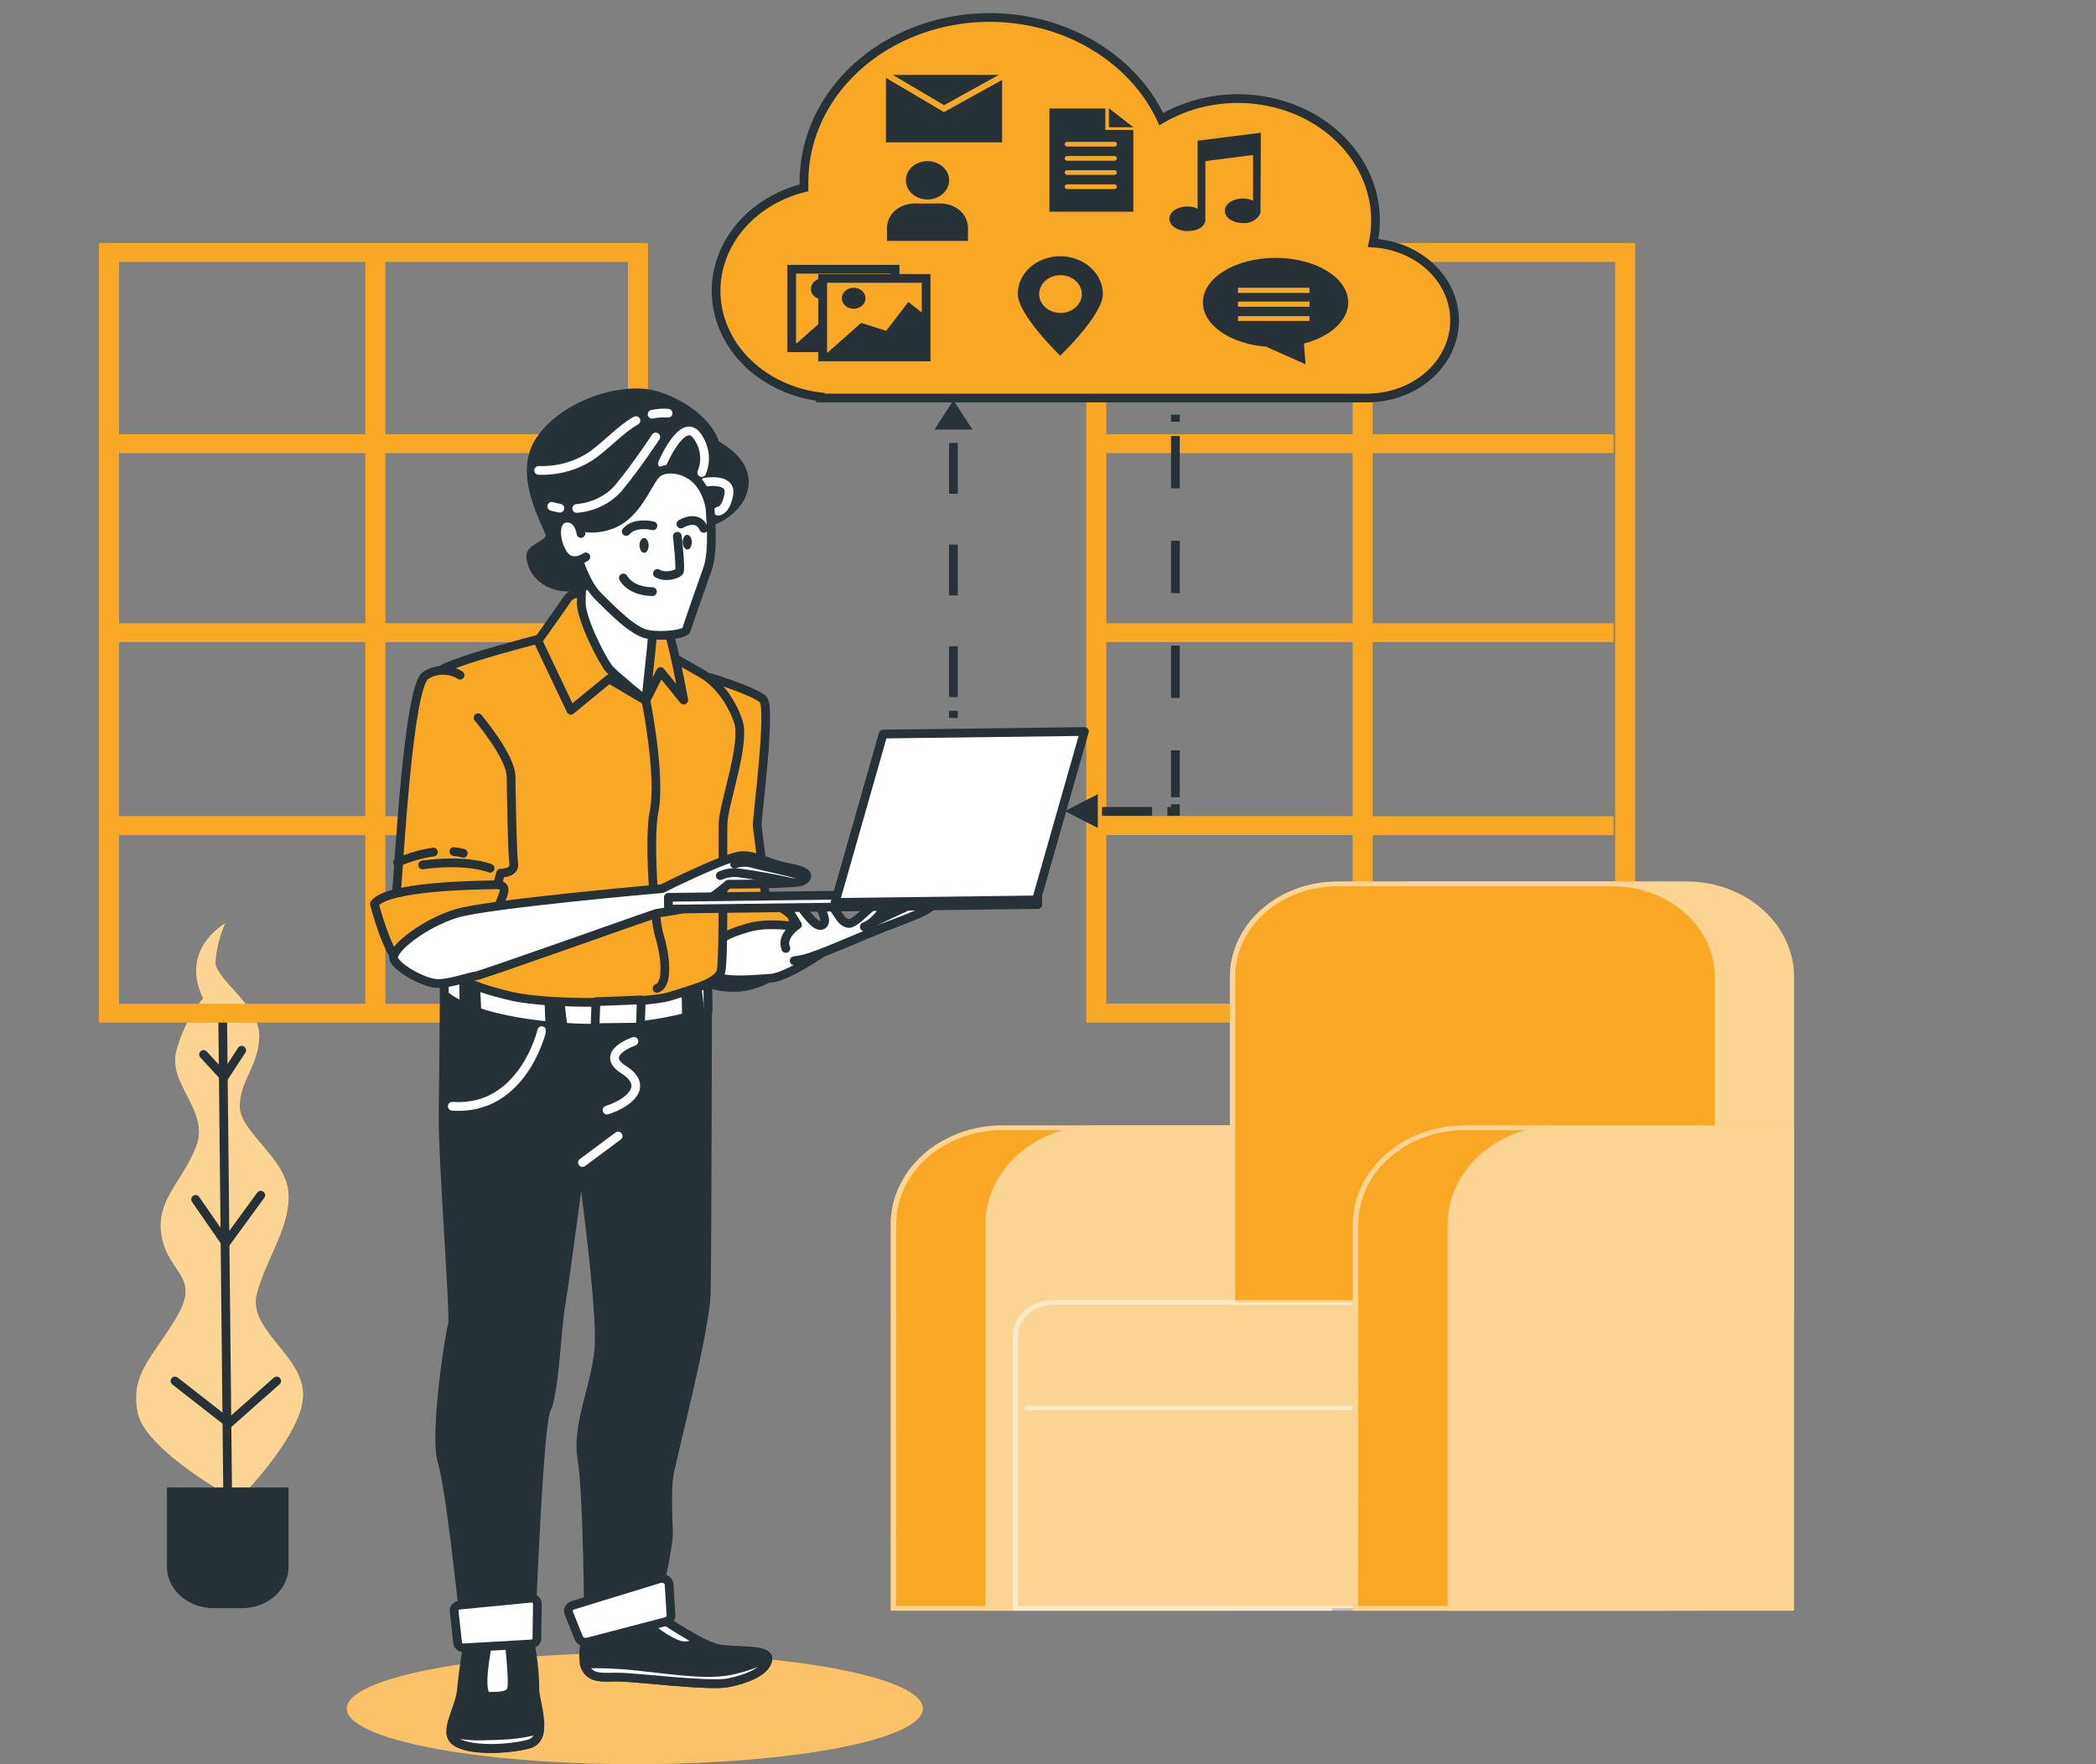 <svg width="120" height="101" viewBox="0 0 120 101" fill="none" xmlns="http://www.w3.org/2000/svg">
<rect x="0" y="0" width="120" height="101" fill="#808080" stroke="none"/>
<path d="M36.346 101C45.453 101 52.836 99.576 52.836 97.819C52.836 96.062 45.453 94.638 36.346 94.638C27.238 94.638 19.855 96.062 19.855 97.819C19.855 99.576 27.238 101 36.346 101Z" fill="#F9A826"/>
<path opacity="0.3" d="M36.346 101C45.453 101 52.836 99.576 52.836 97.819C52.836 96.062 45.453 94.638 36.346 94.638C27.238 94.638 19.855 96.062 19.855 97.819C19.855 99.576 27.238 101 36.346 101Z" fill="white"/>
<path d="M11.635 57.161C11.635 57.161 10.661 58.148 10.108 60.12C9.555 62.092 12.056 63.574 11.219 65.673C10.383 67.772 8.853 68.757 9.271 70.853C9.689 72.95 11.5 73.074 10.108 75.419C8.715 77.764 7.46 78.624 7.879 80.853C8.297 83.082 13.589 85.912 13.589 85.912C13.589 85.912 17.208 82.333 17.348 79.99C17.489 77.648 14.145 76.166 14.704 74.069C15.262 71.973 16.652 70.245 16.512 68.27C16.371 66.295 13.726 64.816 13.726 63.336C13.726 61.856 14.841 60.993 14.841 59.279C14.841 57.564 12.334 56.071 12.334 55.086C12.388 54.324 12.576 53.575 12.893 52.865C12.893 52.865 10.245 54.323 11.635 57.161Z" fill="#F9A826"/>
<path opacity="0.5" d="M11.635 57.161C11.635 57.161 10.661 58.148 10.108 60.12C9.555 62.092 12.056 63.574 11.219 65.673C10.383 67.772 8.853 68.757 9.271 70.853C9.689 72.95 11.5 73.074 10.108 75.419C8.715 77.764 7.46 78.624 7.879 80.853C8.297 83.082 13.589 85.912 13.589 85.912C13.589 85.912 17.208 82.333 17.348 79.99C17.489 77.648 14.145 76.166 14.704 74.069C15.262 71.973 16.652 70.245 16.512 68.27C16.371 66.295 13.726 64.816 13.726 63.336C13.726 61.856 14.841 60.993 14.841 59.279C14.841 57.564 12.334 56.071 12.334 55.086C12.388 54.324 12.576 53.575 12.893 52.865C12.893 52.865 10.245 54.323 11.635 57.161Z" fill="white"/>
<path d="M13.03 85.162L12.752 58.518" stroke="#263238" stroke-width="0.5" stroke-linecap="round" stroke-linejoin="round"/>
<path d="M15.839 79.065L13.112 81.481L10.019 79.065" stroke="#263238" stroke-width="0.5" stroke-linecap="round" stroke-linejoin="round"/>
<path d="M14.929 68.427L12.929 71.167L11.2 68.67" stroke="#263238" stroke-width="0.5" stroke-linecap="round" stroke-linejoin="round"/>
<path d="M11.655 60.371L12.837 61.659L13.839 60.128" stroke="#263238" stroke-width="0.5" stroke-linecap="round" stroke-linejoin="round"/>
<path d="M9.549 85.162H16.52V89.704C16.52 90.332 16.239 90.934 15.738 91.377C15.237 91.821 14.557 92.071 13.848 92.071H12.23C11.521 92.071 10.842 91.821 10.341 91.377C9.839 90.934 9.558 90.332 9.558 89.704V85.162H9.549Z" fill="#263238"/>
<path d="M62.192 13.914V58.546H93.617V13.914H62.192ZM77.442 14.996V24.861H63.337V14.996H77.442ZM63.337 35.681V25.943H77.442V35.681H63.337ZM77.442 36.763V46.725H63.337V36.763H77.442ZM63.337 47.807H77.442V57.458H63.337V47.807ZM92.469 57.458H78.59V47.815H92.381V46.733H78.59V36.763H92.381V35.681H78.59V25.943H92.381V24.861H78.59V14.996H92.469V57.458Z" fill="#F9A826"/>
<path d="M5.667 13.914V58.546H37.096V13.914H5.667ZM20.917 14.996V24.861H6.815V14.996H20.917ZM6.815 35.681V25.943H20.917V35.681H6.815ZM20.917 36.763V46.725H6.815V36.763H20.917ZM6.815 47.815H20.917V57.466H6.815V47.815ZM35.948 57.466H22.065V47.815H35.859V46.733H22.065V36.763H35.859V35.681H22.065V25.943H35.859V24.861H22.065V14.996H35.948V57.466Z" fill="#F9A826"/>
<path d="M70.672 92.071H51.146V70.087C51.146 68.623 51.803 67.219 52.972 66.184C54.141 65.148 55.726 64.567 57.379 64.567H70.672V92.071Z" fill="#F9A826"/>
<path d="M70.825 92.214H50.994V70.087C50.997 68.588 51.67 67.15 52.868 66.089C54.066 65.029 55.689 64.433 57.383 64.431H70.819L70.825 92.214ZM51.3 91.944H70.52V64.702H57.389C55.776 64.703 54.23 65.271 53.09 66.281C51.95 67.29 51.308 68.659 51.306 70.087L51.3 91.944Z" fill="#F9A826"/>
<path opacity="0.5" d="M70.825 92.214H50.994V70.087C50.997 68.588 51.67 67.15 52.868 66.089C54.066 65.029 55.689 64.433 57.383 64.431H70.819L70.825 92.214ZM51.3 91.944H70.52V64.702H57.389C55.776 64.703 54.23 65.271 53.09 66.281C51.95 67.29 51.308 68.659 51.306 70.087L51.3 91.944Z" fill="white"/>
<path d="M62.805 64.431C61.112 64.433 59.489 65.029 58.291 66.089C57.093 67.15 56.419 68.588 56.417 70.087V92.214H76.248V64.431H62.805Z" fill="#F9A826"/>
<path opacity="0.5" d="M62.805 64.431C61.112 64.433 59.489 65.029 58.291 66.089C57.093 67.15 56.419 68.588 56.417 70.087V92.214H76.248V64.431H62.805Z" fill="white"/>
<path d="M96.558 50.468H80.798C79.166 50.47 77.602 51.045 76.449 52.066C75.295 53.088 74.646 54.474 74.645 55.919V75.327H102.711V55.919C102.71 54.474 102.061 53.088 100.907 52.066C99.754 51.045 98.189 50.47 96.558 50.468Z" fill="#F9A826"/>
<path opacity="0.5" d="M96.558 50.468H80.798C79.166 50.47 77.602 51.045 76.449 52.066C75.295 53.088 74.646 54.474 74.645 55.919V75.327H102.711V55.919C102.71 54.474 102.061 53.088 100.907 52.066C99.754 51.045 98.189 50.47 96.558 50.468Z" fill="white"/>
<path d="M98.317 75.194H70.559V55.919C70.559 54.51 71.191 53.159 72.316 52.162C73.441 51.166 74.966 50.606 76.557 50.606H92.326C93.916 50.608 95.439 51.168 96.563 52.164C97.686 53.16 98.317 54.511 98.317 55.919L98.317 75.194Z" fill="#F9A826"/>
<path d="M98.476 75.327H70.412V55.919C70.414 54.474 71.062 53.089 72.215 52.068C73.368 51.046 74.932 50.471 76.562 50.468H92.326C93.957 50.471 95.52 51.046 96.673 52.068C97.826 53.089 98.474 54.474 98.476 55.919V75.327ZM70.718 75.057H98.171V55.919C98.169 54.546 97.553 53.23 96.457 52.259C95.361 51.288 93.876 50.741 92.326 50.739H76.562C75.013 50.741 73.527 51.288 72.431 52.259C71.335 53.23 70.719 54.546 70.718 55.919V75.057Z" fill="#F9A826"/>
<path opacity="0.5" d="M98.476 75.327H70.412V55.919C70.414 54.474 71.062 53.089 72.215 52.068C73.368 51.046 74.932 50.471 76.562 50.468H92.326C93.957 50.471 95.52 51.046 96.673 52.068C97.826 53.089 98.474 54.474 98.476 55.919V75.327ZM70.718 75.057H98.171V55.919C98.169 54.546 97.553 53.23 96.457 52.259C95.361 51.288 93.876 50.741 92.326 50.739H76.562C75.013 50.741 73.527 51.288 72.431 52.259C71.335 53.23 70.719 54.546 70.718 55.919V75.057Z" fill="white"/>
<path d="M95.3 92.073H58.127V76.49C58.127 75.981 58.355 75.492 58.762 75.132C59.169 74.772 59.72 74.57 60.295 74.57H95.3V92.073Z" fill="#F9A826"/>
<path opacity="0.5" d="M95.453 92.214H57.98V76.487C57.981 75.943 58.226 75.421 58.66 75.035C59.094 74.65 59.684 74.433 60.298 74.431H95.453V92.214ZM58.286 91.944H95.147V74.702H60.298C59.764 74.703 59.252 74.891 58.875 75.226C58.498 75.561 58.286 76.014 58.286 76.487V91.944Z" fill="white"/>
<path opacity="0.5" d="M95.301 92.073H58.128V76.49C58.128 75.981 58.356 75.492 58.763 75.132C59.17 74.772 59.721 74.569 60.296 74.569H95.301V92.073Z" fill="white"/>
<path opacity="0.5" d="M77.524 80.472H58.68V80.742H77.524V80.472Z" fill="white"/>
<path d="M97.147 92.071H77.604V70.087C77.604 68.623 78.26 67.219 79.429 66.184C80.598 65.148 82.183 64.567 83.836 64.567H97.147V92.071Z" fill="#F9A826"/>
<path d="M97.285 92.214H77.454V70.087C77.457 68.588 78.13 67.15 79.328 66.089C80.526 65.029 82.149 64.433 83.843 64.431H97.279L97.285 92.214ZM77.76 91.944H96.98V64.702H83.849C82.236 64.703 80.691 65.271 79.55 66.281C78.41 67.29 77.768 68.659 77.766 70.087L77.76 91.944Z" fill="#F9A826"/>
<path opacity="0.5" d="M97.285 92.214H77.454V70.087C77.457 68.588 78.13 67.15 79.328 66.089C80.526 65.029 82.149 64.433 83.843 64.431H97.279L97.285 92.214ZM77.76 91.944H96.98V64.702H83.849C82.236 64.703 80.691 65.271 79.55 66.281C78.41 67.29 77.768 68.659 77.766 70.087L77.76 91.944Z" fill="white"/>
<path d="M89.266 64.431C87.573 64.433 85.95 65.029 84.753 66.09C83.556 67.15 82.882 68.588 82.881 70.087V92.214H102.712V64.431H89.266Z" fill="#F9A826"/>
<path opacity="0.5" d="M89.266 64.431C87.573 64.433 85.95 65.029 84.753 66.09C83.556 67.15 82.882 68.588 82.881 70.087V92.214H102.712V64.431H89.266Z" fill="white"/>
<path d="M37.811 92.604C37.811 92.604 40.129 94.197 41.124 94.389C42.12 94.581 44.102 94.351 43.958 95.03C43.815 95.709 42.755 96.112 41.689 96.342C40.624 96.572 36.263 96.004 35.347 96.015C34.431 96.026 33.82 96.101 33.515 95.431C33.209 94.76 33.704 92.996 33.704 92.996L37.811 92.604Z" fill="#263238" stroke="#263238" stroke-width="0.5" stroke-linecap="round" stroke-linejoin="round"/>
<path d="M37.811 92.604L37.316 92.65L37.185 93.129C37.185 93.129 38.101 93.94 38.931 94.189C39.113 94.238 39.307 94.238 39.489 94.19C39.671 94.142 39.833 94.047 39.954 93.918C39.214 93.515 38.498 93.076 37.811 92.604Z" fill="white" stroke="#263238" stroke-width="0.5" stroke-linecap="round" stroke-linejoin="round"/>
<path d="M41.689 96.342C42.755 96.126 43.827 95.706 43.958 95.03C43.966 94.993 43.966 94.954 43.958 94.917C43.357 95.21 42.718 95.437 42.056 95.593C40.611 95.95 38.773 95.636 36.48 95.393C35.474 95.281 34.46 95.239 33.447 95.266C33.46 95.322 33.478 95.377 33.502 95.43C33.808 96.101 34.418 96.028 35.334 96.015C36.251 96.001 40.623 96.558 41.689 96.342Z" fill="white" stroke="#263238" stroke-width="0.5" stroke-linecap="round" stroke-linejoin="round"/>
<path d="M25.453 54.751C25.453 54.751 25.404 61.31 25.367 63.812C25.331 66.314 26.051 75.508 25.905 75.847C25.758 76.185 24.83 82.192 25.309 83.675C25.788 85.157 26.598 93.026 26.598 93.026L30.415 92.91C30.415 92.91 30.842 81.476 31.288 80.659C31.734 79.842 31.899 75.849 32.11 74.708C32.32 73.566 33.273 66.306 33.273 66.306C33.273 66.306 34.495 75.016 34.287 77.251C34.079 79.485 32.983 81.595 33.319 83.55C33.655 85.506 33.698 93.018 33.698 93.018L37.499 92.022C37.499 92.022 38.284 88.565 38.272 87.822C38.26 87.078 38.159 85.455 38.297 84.505C38.434 83.556 40.379 76.228 40.434 74.064C40.489 71.9 40.514 55.194 40.514 55.194C40.514 55.194 32.437 57.096 25.453 54.751Z" fill="#263238" stroke="#263238" stroke-width="0.5" stroke-linecap="round" stroke-linejoin="round"/>
<path d="M40.502 55.319L39.912 55.294C37.94 55.678 31.316 56.72 25.453 54.753C25.453 54.753 25.453 55.673 25.435 56.955C26.192 57.583 27.835 58.367 31.395 58.735C35.716 59.181 38.914 58.419 40.541 57.869C40.523 56.59 40.508 55.66 40.502 55.319Z" fill="white" stroke="#263238" stroke-width="0.5" stroke-linecap="round" stroke-linejoin="round"/>
<path d="M40.696 38.802C40.696 38.802 43.228 39.581 43.695 40.049C44.162 40.517 43.344 46.812 43.35 47.223C43.356 47.634 44.116 52.284 43.747 52.965C43.377 53.647 41.478 54.345 40.644 54.288C39.811 54.231 39.881 49.498 40.003 47.669C40.125 45.84 40.767 43.255 40.751 42.172C40.736 41.09 40.467 38.873 40.696 38.802Z" fill="#F9A826" stroke="#263238" stroke-width="0.5" stroke-linecap="round" stroke-linejoin="round"/>
<path d="M45.35 52.451C45.034 52.138 44.643 51.892 44.205 51.729C43.768 51.567 43.295 51.493 42.822 51.513C41.948 51.505 41.106 51.801 40.477 52.339C39.849 52.877 39.484 53.612 39.462 54.385C39.392 56.163 40.803 56.549 42.11 56.533C43.417 56.517 46.3 55.427 45.35 52.451Z" fill="#F9A826" stroke="#263238" stroke-width="0.5" stroke-linecap="round" stroke-linejoin="round"/>
<path d="M46.422 53.203C46.422 53.203 44.284 52.689 42.834 53.111C41.383 53.533 40.632 53.95 40.498 55.17C40.363 56.39 42.803 56.087 44.101 56.006C45.399 55.925 48.413 53.571 48.413 53.571L46.422 53.203Z" fill="white" stroke="#263238" stroke-width="0.5" stroke-linecap="round" stroke-linejoin="round"/>
<path d="M44.99 54.302C44.685 53.563 45.656 52.949 45.656 52.949L45.045 51.943C45.045 51.943 45.494 51.464 45.961 52.067C46.428 52.67 46.819 53.149 47.122 52.933C47.424 52.717 46.874 51.786 46.874 51.786C46.909 51.733 46.959 51.688 47.02 51.657C47.08 51.627 47.148 51.611 47.218 51.611C47.287 51.611 47.356 51.627 47.416 51.657C47.476 51.688 47.526 51.733 47.561 51.786C47.949 52.189 48.111 52.795 48.569 52.868C49.027 52.941 50.151 51.426 50.459 51.626C50.768 51.827 50.459 52.303 50.093 52.646C49.924 52.82 49.716 52.961 49.482 53.06C49.482 53.06 51.314 52.157 52.136 51.808C52.957 51.459 53.272 51.267 53.431 51.656C53.589 52.046 51.617 52.695 50.554 53.114C49.491 53.533 47.445 54.437 46.609 54.718C46.246 54.862 45.861 54.958 45.467 55.002" fill="white"/>
<path d="M44.99 54.302C44.685 53.563 45.656 52.949 45.656 52.949L45.045 51.943C45.045 51.943 45.494 51.464 45.961 52.067C46.428 52.67 46.819 53.149 47.122 52.933C47.424 52.717 46.874 51.786 46.874 51.786C46.909 51.733 46.959 51.688 47.02 51.657C47.08 51.627 47.148 51.611 47.218 51.611C47.287 51.611 47.356 51.627 47.416 51.657C47.476 51.688 47.526 51.733 47.561 51.786C47.949 52.189 48.111 52.795 48.569 52.868C49.027 52.941 50.151 51.426 50.459 51.626C50.768 51.827 50.459 52.303 50.093 52.646C49.924 52.82 49.716 52.961 49.482 53.06C49.482 53.06 51.314 52.157 52.136 51.808C52.957 51.459 53.272 51.267 53.431 51.656C53.589 52.046 51.617 52.695 50.554 53.114C49.491 53.533 47.445 54.437 46.609 54.718C46.246 54.862 45.861 54.958 45.467 55.002" stroke="#263238" stroke-width="0.5" stroke-linecap="round" stroke-linejoin="round"/>
<path d="M36.293 59.62C36.293 59.62 34.244 60.32 35.71 61.242C37.175 62.165 36.046 63.136 34.754 63.555" stroke="white" stroke-width="0.5" stroke-linecap="round" stroke-linejoin="round"/>
<path d="M31.017 59.008C31.017 59.008 29.945 63.62 25.893 63.336" stroke="white" stroke-width="0.5" stroke-linecap="round" stroke-linejoin="round"/>
<path d="M33.35 66.555L35.389 65.04" stroke="white" stroke-width="0.5" stroke-linecap="round" stroke-linejoin="round"/>
<path d="M26.577 58.318L26.54 55.954L27.227 56.214L27.343 58.784" fill="#263238"/>
<path d="M26.577 58.318L26.54 55.954L27.227 56.214L27.343 58.784" stroke="#263238" stroke-width="0.5" stroke-linecap="round" stroke-linejoin="round"/>
<path d="M39.307 58.721L39.27 56.355L39.878 56.211L40.144 58.516" fill="#263238"/>
<path d="M39.307 58.721L39.27 56.355L39.878 56.211L40.144 58.516" stroke="#263238" stroke-width="0.5" stroke-linecap="round" stroke-linejoin="round"/>
<path d="M31.502 59.327L31.423 57.212L32.031 57.069L32.296 59.376" fill="#263238"/>
<path d="M31.502 59.327L31.423 57.212L32.031 57.069L32.296 59.376" stroke="#263238" stroke-width="0.5" stroke-linecap="round" stroke-linejoin="round"/>
<path d="M32.002 36.295C32.002 36.295 25.071 38.004 25.071 38.545C25.071 39.086 25 53.29 25.019 54.461C25.037 55.632 26.833 56.468 29.236 57.026C31.639 57.583 37.175 57.42 38.345 57.044C39.515 56.668 41.093 56.29 41.277 55.611C41.46 54.932 41.362 48.261 41.396 47.133C41.429 46.005 42.697 42.565 42.269 41.307C41.842 40.049 41.011 39.021 40.132 38.537C39.252 38.053 36.947 36.595 35.362 36.297C34.25 36.129 33.114 36.128 32.002 36.295Z" fill="#F9A826" stroke="#263238" stroke-width="0.5" stroke-linecap="round" stroke-linejoin="round"/>
<path d="M36.98 40.109C36.98 40.109 37.857 44.418 37.442 46.49C37.136 47.929 37.442 52.614 37.747 53.563C38.052 54.513 38.33 56.338 37.616 56.587" stroke="#263238" stroke-width="0.5" stroke-linecap="round" stroke-linejoin="round"/>
<path d="M33.529 33.92C33.529 33.92 32.747 33.893 32.494 34.279C32.24 34.666 30.796 36.687 30.796 36.687L32.683 40.663L34.87 38.867L36.974 40.109L37.816 38.445L39.145 40.082C39.145 40.082 38.476 36.359 38.027 35.402C37.578 34.444 35.346 33.36 34.738 33.481C34.316 33.581 33.909 33.728 33.529 33.92Z" fill="#F9A826" stroke="#263238" stroke-width="0.5" stroke-linecap="round" stroke-linejoin="round"/>
<path d="M33.529 31.112C33.529 31.112 33.264 33.546 33.279 34.539C33.294 35.532 34.549 37.947 34.904 38.326C35.258 38.705 36.974 40.106 36.974 40.106C36.974 40.106 37.2 37.988 37.279 37.217C37.359 36.446 37.423 35.407 37.423 35.407C37.423 35.407 35.591 34.055 34.998 33.13C34.406 32.205 33.529 31.112 33.529 31.112Z" fill="white" stroke="#263238" stroke-width="0.5" stroke-linecap="round" stroke-linejoin="round"/>
<path d="M40.95 25.445C40.626 24.282 39.197 23.127 37.536 22.634C35.661 22.093 32.344 23.124 30.931 25.18C29.517 27.236 31.444 30.138 31.496 30.636C31.547 31.133 30.378 31.382 30.384 31.804C30.395 32.244 30.584 32.666 30.916 32.994C31.248 33.322 31.702 33.533 32.195 33.59C33.673 33.765 34.1 33.297 34.229 33.065C34.357 32.832 37.811 29.059 38.327 28.704C38.519 28.575 38.794 28.415 39.063 28.269C39.279 29.126 40.086 30.049 40.345 29.986C40.693 29.905 42.462 29.27 42.611 27.728C42.715 26.516 41.472 25.729 40.95 25.445Z" fill="#263238" stroke="#263238" stroke-width="0.5" stroke-linecap="round" stroke-linejoin="round"/>
<path d="M40.178 27.052C40.322 26.699 40.37 26.32 40.317 25.948C40.264 25.575 40.111 25.219 39.872 24.909C39.048 23.884 37.924 26.532 37.924 26.532" stroke="white" stroke-width="0.5" stroke-linecap="round" stroke-linejoin="round"/>
<path d="M32.052 29.094C31.895 29.073 31.74 29.038 31.591 28.988" stroke="white" stroke-width="0.5" stroke-linecap="round" stroke-linejoin="round"/>
<path d="M37.542 25.018C37.542 25.018 36.492 26.622 35.435 27.907C35.149 28.245 34.787 28.527 34.371 28.734C33.955 28.941 33.495 29.07 33.02 29.11" stroke="white" stroke-width="0.5" stroke-linecap="round" stroke-linejoin="round"/>
<path d="M37.334 23.719C37.633 23.653 37.943 23.632 38.25 23.657" stroke="white" stroke-width="0.5" stroke-linecap="round" stroke-linejoin="round"/>
<path d="M30.839 26.93C31.972 26.973 33.084 26.648 33.966 26.016C34.848 25.364 35.554 24.561 36.409 24.079" stroke="white" stroke-width="0.5" stroke-linecap="round" stroke-linejoin="round"/>
<path d="M40.367 27.606C40.367 27.606 41.894 27.336 41.726 28.304C41.558 29.273 41.115 29.267 41.115 29.267" stroke="white" stroke-width="0.5" stroke-linecap="round" stroke-linejoin="round"/>
<path d="M40.669 29.459C40.672 29.407 40.672 29.355 40.669 29.302C40.627 28.714 40.41 28.147 40.04 27.658C39.374 26.819 38.113 26.643 37.597 27.117C37.081 27.59 36.507 29.478 34.995 30.035C33.483 30.593 32.775 29.765 32.787 30.447C32.8 31.128 33.352 33.249 34.235 34.123C35.117 34.996 36.265 36.176 37.093 36.319C37.921 36.462 39.231 36.319 39.304 36.048C39.377 35.778 40.135 33.614 40.507 32.573C40.88 31.531 40.669 29.459 40.669 29.459Z" fill="white" stroke="#263238" stroke-width="0.5" stroke-linecap="round" stroke-linejoin="round"/>
<path d="M33.261 30.541C33.261 30.541 33.157 29.619 32.421 29.668C31.685 29.716 31.746 30.944 32.234 31.707C32.723 32.47 33.541 31.883 33.541 31.883" fill="white"/>
<path d="M33.261 30.541C33.261 30.541 33.157 29.619 32.421 29.668C31.685 29.716 31.746 30.944 32.234 31.707C32.723 32.47 33.541 31.883 33.541 31.883" stroke="#263238" stroke-width="0.5" stroke-linecap="round" stroke-linejoin="round"/>
<path d="M37.38 30.103C37.38 30.103 36.333 29.846 35.853 30.427" stroke="#263238" stroke-width="0.5" stroke-linecap="round" stroke-linejoin="round"/>
<path d="M38.983 30C38.983 30 39.93 29.41 40.29 30.252L38.983 30Z" fill="white"/>
<path d="M38.983 30C38.983 30 39.93 29.41 40.29 30.252" stroke="#263238" stroke-width="0.5" stroke-linecap="round" stroke-linejoin="round"/>
<path d="M38.779 30.701C38.779 30.701 38.98 32.505 38.898 32.7C38.815 32.895 38.079 33.095 37.64 32.83" stroke="#263238" stroke-width="0.5" stroke-linecap="round" stroke-linejoin="round"/>
<path d="M35.688 33.087C35.688 33.087 36.049 33.849 37.353 33.874" stroke="#263238" stroke-width="0.5" stroke-linecap="round" stroke-linejoin="round"/>
<path d="M37.136 31.22C37.136 31.456 37.026 31.645 36.882 31.648C36.739 31.65 36.62 31.461 36.614 31.228C36.607 30.996 36.723 30.804 36.87 30.801C37.017 30.798 37.133 30.988 37.136 31.22Z" fill="#263238"/>
<path d="M39.609 31.036C39.609 31.269 39.499 31.461 39.356 31.461C39.212 31.461 39.09 31.277 39.087 31.042C39.084 30.806 39.197 30.617 39.34 30.617C39.484 30.617 39.606 30.812 39.609 31.036Z" fill="#263238"/>
<path d="M26.341 38.656C26.051 38.47 25.701 38.372 25.344 38.377C24.986 38.381 24.64 38.488 24.356 38.68C23.372 39.37 22.847 49.519 22.716 50.874C22.585 52.23 22.447 53.038 22.447 53.038L28.225 51.616L28.659 49.993C28.659 49.993 29.498 49.993 29.413 49.452C29.327 48.911 29.275 45.6 29.257 44.45C29.239 43.3 27.37 41.09 27.37 41.09" fill="#F9A826"/>
<path d="M26.341 38.656C26.051 38.47 25.701 38.372 25.344 38.377C24.986 38.381 24.64 38.488 24.356 38.68C23.372 39.37 22.847 49.519 22.716 50.874C22.585 52.23 22.447 53.038 22.447 53.038L28.225 51.616L28.659 49.993C28.659 49.993 29.498 49.993 29.413 49.452C29.327 48.911 29.275 45.6 29.257 44.45C29.239 43.3 27.37 41.09 27.37 41.09" stroke="#263238" stroke-width="0.5" stroke-linecap="round" stroke-linejoin="round"/>
<path d="M28.06 49.709C28.06 49.709 26.796 49.168 24.197 49.517L28.06 49.709Z" fill="white"/>
<path d="M28.06 49.709C28.06 49.709 26.796 49.168 24.197 49.517" stroke="#263238" stroke-width="0.5" stroke-linecap="round" stroke-linejoin="round"/>
<path d="M25.986 48.754C26.168 48.773 26.348 48.805 26.524 48.851L25.986 48.754Z" fill="white"/>
<path d="M25.986 48.754C26.168 48.773 26.348 48.805 26.524 48.851" stroke="#263238" stroke-width="0.5" stroke-linecap="round" stroke-linejoin="round"/>
<path d="M22.759 49.376C23.405 49.086 24.099 48.885 24.814 48.781L22.759 49.376Z" fill="white"/>
<path d="M22.759 49.376C23.405 49.086 24.099 48.885 24.814 48.781" stroke="#263238" stroke-width="0.5" stroke-linecap="round" stroke-linejoin="round"/>
<path d="M21.434 51.756C21.434 51.756 22.246 54.856 22.936 55.051C23.626 55.246 28.479 53.09 28.466 52.346C28.454 51.602 29.431 50.642 28.363 50.655C27.294 50.669 22.105 50.734 21.434 51.756Z" fill="#F9A826" stroke="#263238" stroke-width="0.5" stroke-linecap="round" stroke-linejoin="round"/>
<path d="M37.912 50.874C37.912 50.874 27.923 51.743 26.1 52.305C24.277 52.868 22.316 54.383 22.552 54.921C22.787 55.459 24.332 56.319 25.095 56.309C25.859 56.298 26.998 55.879 27.233 55.876C27.468 55.873 37.331 52.359 37.557 52.3C37.783 52.24 39.31 52.073 40 51.794C40.691 51.516 41.701 50.623 41.701 50.623C41.701 50.623 45.491 50.623 45.873 50.471C46.254 50.32 46.548 49.93 45.247 49.69C43.946 49.449 43.35 48.975 42.498 48.986C41.646 48.997 37.912 50.874 37.912 50.874Z" fill="white" stroke="#263238" stroke-width="0.5" stroke-linecap="round" stroke-linejoin="round"/>
<path d="M41.237 50.133C41.562 49.985 41.929 49.929 42.291 49.974C43.305 50.108 44.311 50.289 45.305 50.515" stroke="#263238" stroke-width="0.5" stroke-linecap="round" stroke-linejoin="round"/>
<path d="M42.059 49.476C42.357 49.36 42.691 49.338 43.005 49.414C43.451 49.557 46.019 50.066 46.077 50.225" stroke="#263238" stroke-width="0.5" stroke-linecap="round" stroke-linejoin="round"/>
<path d="M59.407 51.11L38.263 51.374L38.273 52.051L59.418 51.786L59.407 51.11Z" fill="white" stroke="#263238" stroke-width="0.5" stroke-linecap="round" stroke-linejoin="round"/>
<path d="M62.085 41.88L50.56 42.026L47.812 51.664L59.336 51.521L62.085 41.88Z" fill="white" stroke="#263238" stroke-width="0.5" stroke-linecap="round" stroke-linejoin="round"/>
<path d="M34.118 57.347L34.066 58.835L36.662 58.803L36.714 57.247L34.118 57.347Z" fill="white" stroke="#263238" stroke-width="0.5" stroke-linecap="round" stroke-linejoin="round"/>
<path d="M26.866 93.486C26.866 93.486 26.521 95.577 26.42 96.732C26.319 97.887 25.33 99.15 26.084 99.707C26.838 100.264 29.025 100.18 30.256 99.861C31.486 99.542 30.607 97.386 30.622 96.71C30.616 95.855 30.53 95.002 30.366 94.159C30.225 93.548 30.155 93.21 30.155 93.21L26.866 93.486Z" fill="#263238" stroke="#263238" stroke-width="0.5" stroke-linecap="round" stroke-linejoin="round"/>
<path d="M27.935 94.056C27.935 94.056 27.272 97.132 27.984 97.121C28.695 97.11 29.205 97.108 29.3 96.656C29.395 96.204 29.156 94.043 29.156 94.043L27.935 94.056Z" fill="white" stroke="#263238" stroke-width="0.5" stroke-linecap="round" stroke-linejoin="round"/>
<path d="M27.819 99.38C27.145 99.415 26.469 99.358 25.815 99.209C25.82 99.303 25.847 99.394 25.893 99.478C25.94 99.562 26.006 99.636 26.087 99.696C26.838 100.237 29.028 100.17 30.259 99.85C30.692 99.737 30.869 99.391 30.9 98.963C30.341 99.22 29.41 99.358 27.819 99.38Z" fill="white" stroke="#263238" stroke-width="0.5" stroke-linecap="round" stroke-linejoin="round"/>
<path d="M26.002 92.247L26.201 94.07C26.213 94.149 26.259 94.221 26.328 94.271C26.398 94.321 26.487 94.346 26.576 94.341L30.409 94.121C30.497 94.116 30.581 94.081 30.642 94.024C30.703 93.967 30.737 93.892 30.739 93.813L30.766 91.817C30.767 91.772 30.757 91.729 30.737 91.688C30.717 91.648 30.688 91.611 30.651 91.582C30.614 91.552 30.57 91.529 30.523 91.516C30.475 91.502 30.425 91.498 30.375 91.503L26.314 91.895C26.267 91.9 26.222 91.912 26.18 91.932C26.139 91.953 26.103 91.98 26.074 92.013C26.045 92.045 26.023 92.083 26.011 92.123C25.999 92.163 25.996 92.206 26.002 92.247Z" fill="white" stroke="#263238" stroke-width="0.5" stroke-linecap="round" stroke-linejoin="round"/>
<path d="M37.746 90.388L32.809 91.901C32.759 91.915 32.713 91.938 32.674 91.969C32.635 91.999 32.602 92.036 32.579 92.078C32.556 92.119 32.543 92.165 32.54 92.211C32.537 92.257 32.544 92.303 32.561 92.347L33.135 93.775C33.173 93.865 33.247 93.938 33.343 93.981C33.44 94.024 33.551 94.032 33.654 94.005L38.128 92.839C38.215 92.818 38.29 92.772 38.343 92.707C38.395 92.643 38.42 92.564 38.415 92.485L38.308 90.713C38.304 90.656 38.284 90.6 38.251 90.551C38.218 90.501 38.172 90.459 38.118 90.427C38.064 90.396 38.002 90.376 37.937 90.369C37.873 90.363 37.807 90.369 37.746 90.388Z" fill="white" stroke="#263238" stroke-width="0.5" stroke-linecap="round" stroke-linejoin="round"/>
<path d="M78.615 13.914C78.901 12.563 78.731 11.167 78.125 9.901C77.52 8.636 76.506 7.557 75.211 6.799C73.916 6.042 72.398 5.64 70.846 5.644C69.294 5.648 67.778 6.057 66.488 6.821C65.549 4.808 63.851 3.145 61.683 2.116C59.515 1.088 57.011 0.756 54.599 1.179C52.186 1.602 50.013 2.752 48.45 4.434C46.888 6.117 46.032 8.227 46.028 10.405C46.028 10.522 46.028 10.635 46.028 10.752C44.5 11.136 43.167 11.974 42.253 13.126C41.34 14.278 40.902 15.673 41.013 17.077C41.124 18.481 41.778 19.808 42.863 20.836C43.949 21.864 45.401 22.53 46.975 22.721V22.786H78.276C79.574 22.784 80.821 22.335 81.754 21.534C82.687 20.734 83.232 19.644 83.276 18.495C83.32 17.345 82.859 16.225 81.989 15.371C81.12 14.516 79.91 13.994 78.615 13.914Z" fill="#F9A826" stroke="#263238" stroke-width="0.5" stroke-miterlimit="10"/>
<path d="M57.183 4.287H51.112L54.05 6.021L57.183 4.287Z" fill="#263238"/>
<path d="M54.044 6.418L50.722 4.457V8.152H57.373V4.576L54.044 6.418Z" fill="#263238"/>
<path d="M68.565 8.055V11.947C68.385 11.862 68.183 11.818 67.979 11.82C67.408 11.82 66.947 12.136 66.947 12.523C66.947 12.91 67.408 13.229 67.979 13.229C68.938 13.229 69.008 12.648 69.008 12.648V9.221L71.741 8.874V11.49C71.56 11.406 71.359 11.363 71.155 11.363C70.584 11.363 70.122 11.679 70.122 12.069C70.122 12.458 70.584 12.772 71.155 12.772C71.371 12.787 71.588 12.739 71.771 12.634C71.954 12.53 72.092 12.375 72.165 12.193L72.184 8.82V7.598L68.565 8.055Z" fill="#263238"/>
<path d="M53.101 11.42C53.347 11.42 53.586 11.355 53.79 11.235C53.994 11.114 54.153 10.942 54.247 10.742C54.341 10.541 54.365 10.32 54.317 10.107C54.27 9.894 54.151 9.698 53.978 9.545C53.805 9.391 53.584 9.287 53.343 9.244C53.103 9.202 52.853 9.224 52.627 9.307C52.4 9.39 52.207 9.531 52.071 9.711C51.934 9.892 51.862 10.104 51.862 10.321C51.862 10.613 51.992 10.892 52.225 11.098C52.457 11.304 52.773 11.42 53.101 11.42Z" fill="#263238"/>
<path d="M53.852 11.652H52.35C51.934 11.652 51.536 11.799 51.242 12.059C50.949 12.319 50.783 12.672 50.783 13.04V13.792H55.419V13.04C55.419 12.672 55.254 12.319 54.96 12.059C54.666 11.799 54.268 11.652 53.852 11.652Z" fill="#263238"/>
<path d="M77.189 17.316C77.189 15.904 75.326 14.763 73.027 14.763C70.727 14.763 68.867 15.904 68.867 17.316C68.867 18.639 70.504 19.727 72.602 19.856L72.529 19.87L74.746 20.855L74.651 19.67C76.141 19.28 77.189 18.369 77.189 17.316ZM74.969 17.563H70.877V17.268H74.969V17.563ZM74.969 18.374H70.877V18.098H74.969V18.374ZM74.969 16.77H70.877V16.475H74.969V16.77Z" fill="#263238"/>
<path d="M60.699 14.671C60.378 14.671 60.061 14.726 59.766 14.835C59.47 14.944 59.201 15.104 58.975 15.305C58.75 15.506 58.571 15.745 58.45 16.008C58.329 16.27 58.268 16.551 58.271 16.835C58.271 18.023 60.699 20.365 60.699 20.365C60.699 20.365 63.142 18.023 63.142 16.835C63.142 16.261 62.884 15.711 62.426 15.305C61.968 14.899 61.346 14.671 60.699 14.671ZM60.699 17.917C60.458 17.914 60.223 17.849 60.024 17.728C59.825 17.608 59.671 17.438 59.581 17.24C59.491 17.042 59.469 16.825 59.518 16.616C59.566 16.407 59.684 16.215 59.855 16.065C60.027 15.915 60.245 15.814 60.481 15.773C60.718 15.732 60.962 15.755 61.185 15.837C61.407 15.919 61.597 16.058 61.73 16.235C61.864 16.413 61.935 16.622 61.935 16.835C61.935 16.978 61.903 17.12 61.841 17.252C61.779 17.384 61.687 17.504 61.572 17.605C61.457 17.706 61.321 17.785 61.171 17.839C61.021 17.892 60.86 17.919 60.699 17.917Z" fill="#263238"/>
<path d="M51.245 15.415H45.324V19.911H51.245V15.415Z" fill="#F9A826" stroke="#263238" stroke-width="0.5" stroke-miterlimit="10"/>
<path d="M51.245 17.565L50.231 16.765L48.961 18.412L47.522 17.963L45.324 19.913H51.245V17.565Z" fill="#263238"/>
<path d="M47.101 17.141C47.475 17.141 47.779 16.872 47.779 16.54C47.779 16.209 47.475 15.94 47.101 15.94C46.727 15.94 46.423 16.209 46.423 16.54C46.423 16.872 46.727 17.141 47.101 17.141Z" fill="#263238"/>
<path d="M53.022 15.94H47.101V20.435H53.022V15.94Z" fill="#F9A826" stroke="#263238" stroke-width="0.5" stroke-miterlimit="10"/>
<path d="M53.022 18.087L52.005 17.289L50.738 18.937L49.3 18.488L47.101 20.438H53.022V18.087Z" fill="#263238"/>
<path d="M49.552 17.065C49.555 17.185 49.517 17.302 49.443 17.403C49.369 17.503 49.263 17.582 49.139 17.628C49.014 17.675 48.877 17.688 48.744 17.665C48.611 17.642 48.489 17.584 48.394 17.499C48.299 17.414 48.234 17.306 48.209 17.188C48.183 17.071 48.198 16.949 48.251 16.839C48.305 16.729 48.394 16.635 48.508 16.57C48.621 16.506 48.754 16.473 48.89 16.475C49.065 16.478 49.232 16.541 49.356 16.651C49.479 16.761 49.55 16.91 49.552 17.065Z" fill="#263238"/>
<path d="M63.487 6.196V7.286H64.885L63.487 6.196Z" fill="#263238"/>
<path d="M63.283 6.21H60.082V12.12H64.886V7.441H63.283V6.21ZM63.799 10.825H61.105C61.065 10.825 61.026 10.81 60.997 10.785C60.969 10.76 60.953 10.725 60.953 10.689C60.953 10.653 60.969 10.619 60.997 10.594C61.026 10.568 61.065 10.554 61.105 10.554H63.792C63.833 10.554 63.872 10.568 63.901 10.594C63.929 10.619 63.945 10.653 63.945 10.689C63.945 10.725 63.929 10.76 63.901 10.785C63.872 10.81 63.833 10.825 63.792 10.825H63.799ZM63.799 10.013H61.105C61.065 10.013 61.026 9.999 60.997 9.973C60.969 9.948 60.953 9.914 60.953 9.878C60.953 9.842 60.969 9.808 60.997 9.782C61.026 9.757 61.065 9.743 61.105 9.743H63.792C63.833 9.743 63.872 9.757 63.901 9.782C63.929 9.808 63.945 9.842 63.945 9.878C63.945 9.914 63.929 9.948 63.901 9.973C63.872 9.999 63.833 10.013 63.792 10.013H63.799ZM63.799 9.202H61.105C61.065 9.202 61.026 9.187 60.997 9.162C60.969 9.137 60.953 9.102 60.953 9.066C60.953 9.03 60.969 8.996 60.997 8.971C61.026 8.945 61.065 8.931 61.105 8.931H63.792C63.833 8.931 63.872 8.945 63.901 8.971C63.929 8.996 63.945 9.03 63.945 9.066C63.945 9.102 63.929 9.137 63.901 9.162C63.872 9.187 63.833 9.202 63.792 9.202H63.799ZM63.799 8.12C63.839 8.12 63.878 8.134 63.907 8.159C63.935 8.185 63.951 8.219 63.951 8.255C63.951 8.291 63.935 8.325 63.907 8.35C63.878 8.376 63.839 8.39 63.799 8.39H61.105C61.065 8.39 61.026 8.376 60.997 8.35C60.969 8.325 60.953 8.291 60.953 8.255C60.953 8.219 60.969 8.185 60.997 8.159C61.026 8.134 61.065 8.12 61.105 8.12H63.799Z" fill="#263238"/>
<path d="M54.585 41.101V40.695" stroke="#263238" stroke-width="0.5" stroke-miterlimit="10"/>
<path d="M54.585 39.908V24.541" stroke="#263238" stroke-width="0.5" stroke-miterlimit="10" stroke-dasharray="2.91 2.91"/>
<path d="M54.585 24.146V23.741" stroke="#263238" stroke-width="0.5" stroke-miterlimit="10"/>
<path d="M54.586 22.921L53.495 24.596H55.676L54.586 22.921Z" fill="#263238"/>
<path d="M67.294 23.741V24.146" stroke="#263238" stroke-width="0.5" stroke-miterlimit="10"/>
<path d="M67.294 24.958V45.643" stroke="#263238" stroke-width="0.5" stroke-miterlimit="10" stroke-dasharray="3 3"/>
<path d="M67.294 46.046V46.452H66.836" stroke="#263238" stroke-width="0.5" stroke-miterlimit="10"/>
<path d="M65.96 46.452H62.888" stroke="#263238" stroke-width="0.5" stroke-miterlimit="10" stroke-dasharray="2.87 2.87"/>
<path d="M62.449 46.452H61.99" stroke="#263238" stroke-width="0.5" stroke-miterlimit="10"/>
<path d="M60.961 46.435L62.851 47.401V45.47L60.961 46.435Z" fill="#263238"/>
</svg>
